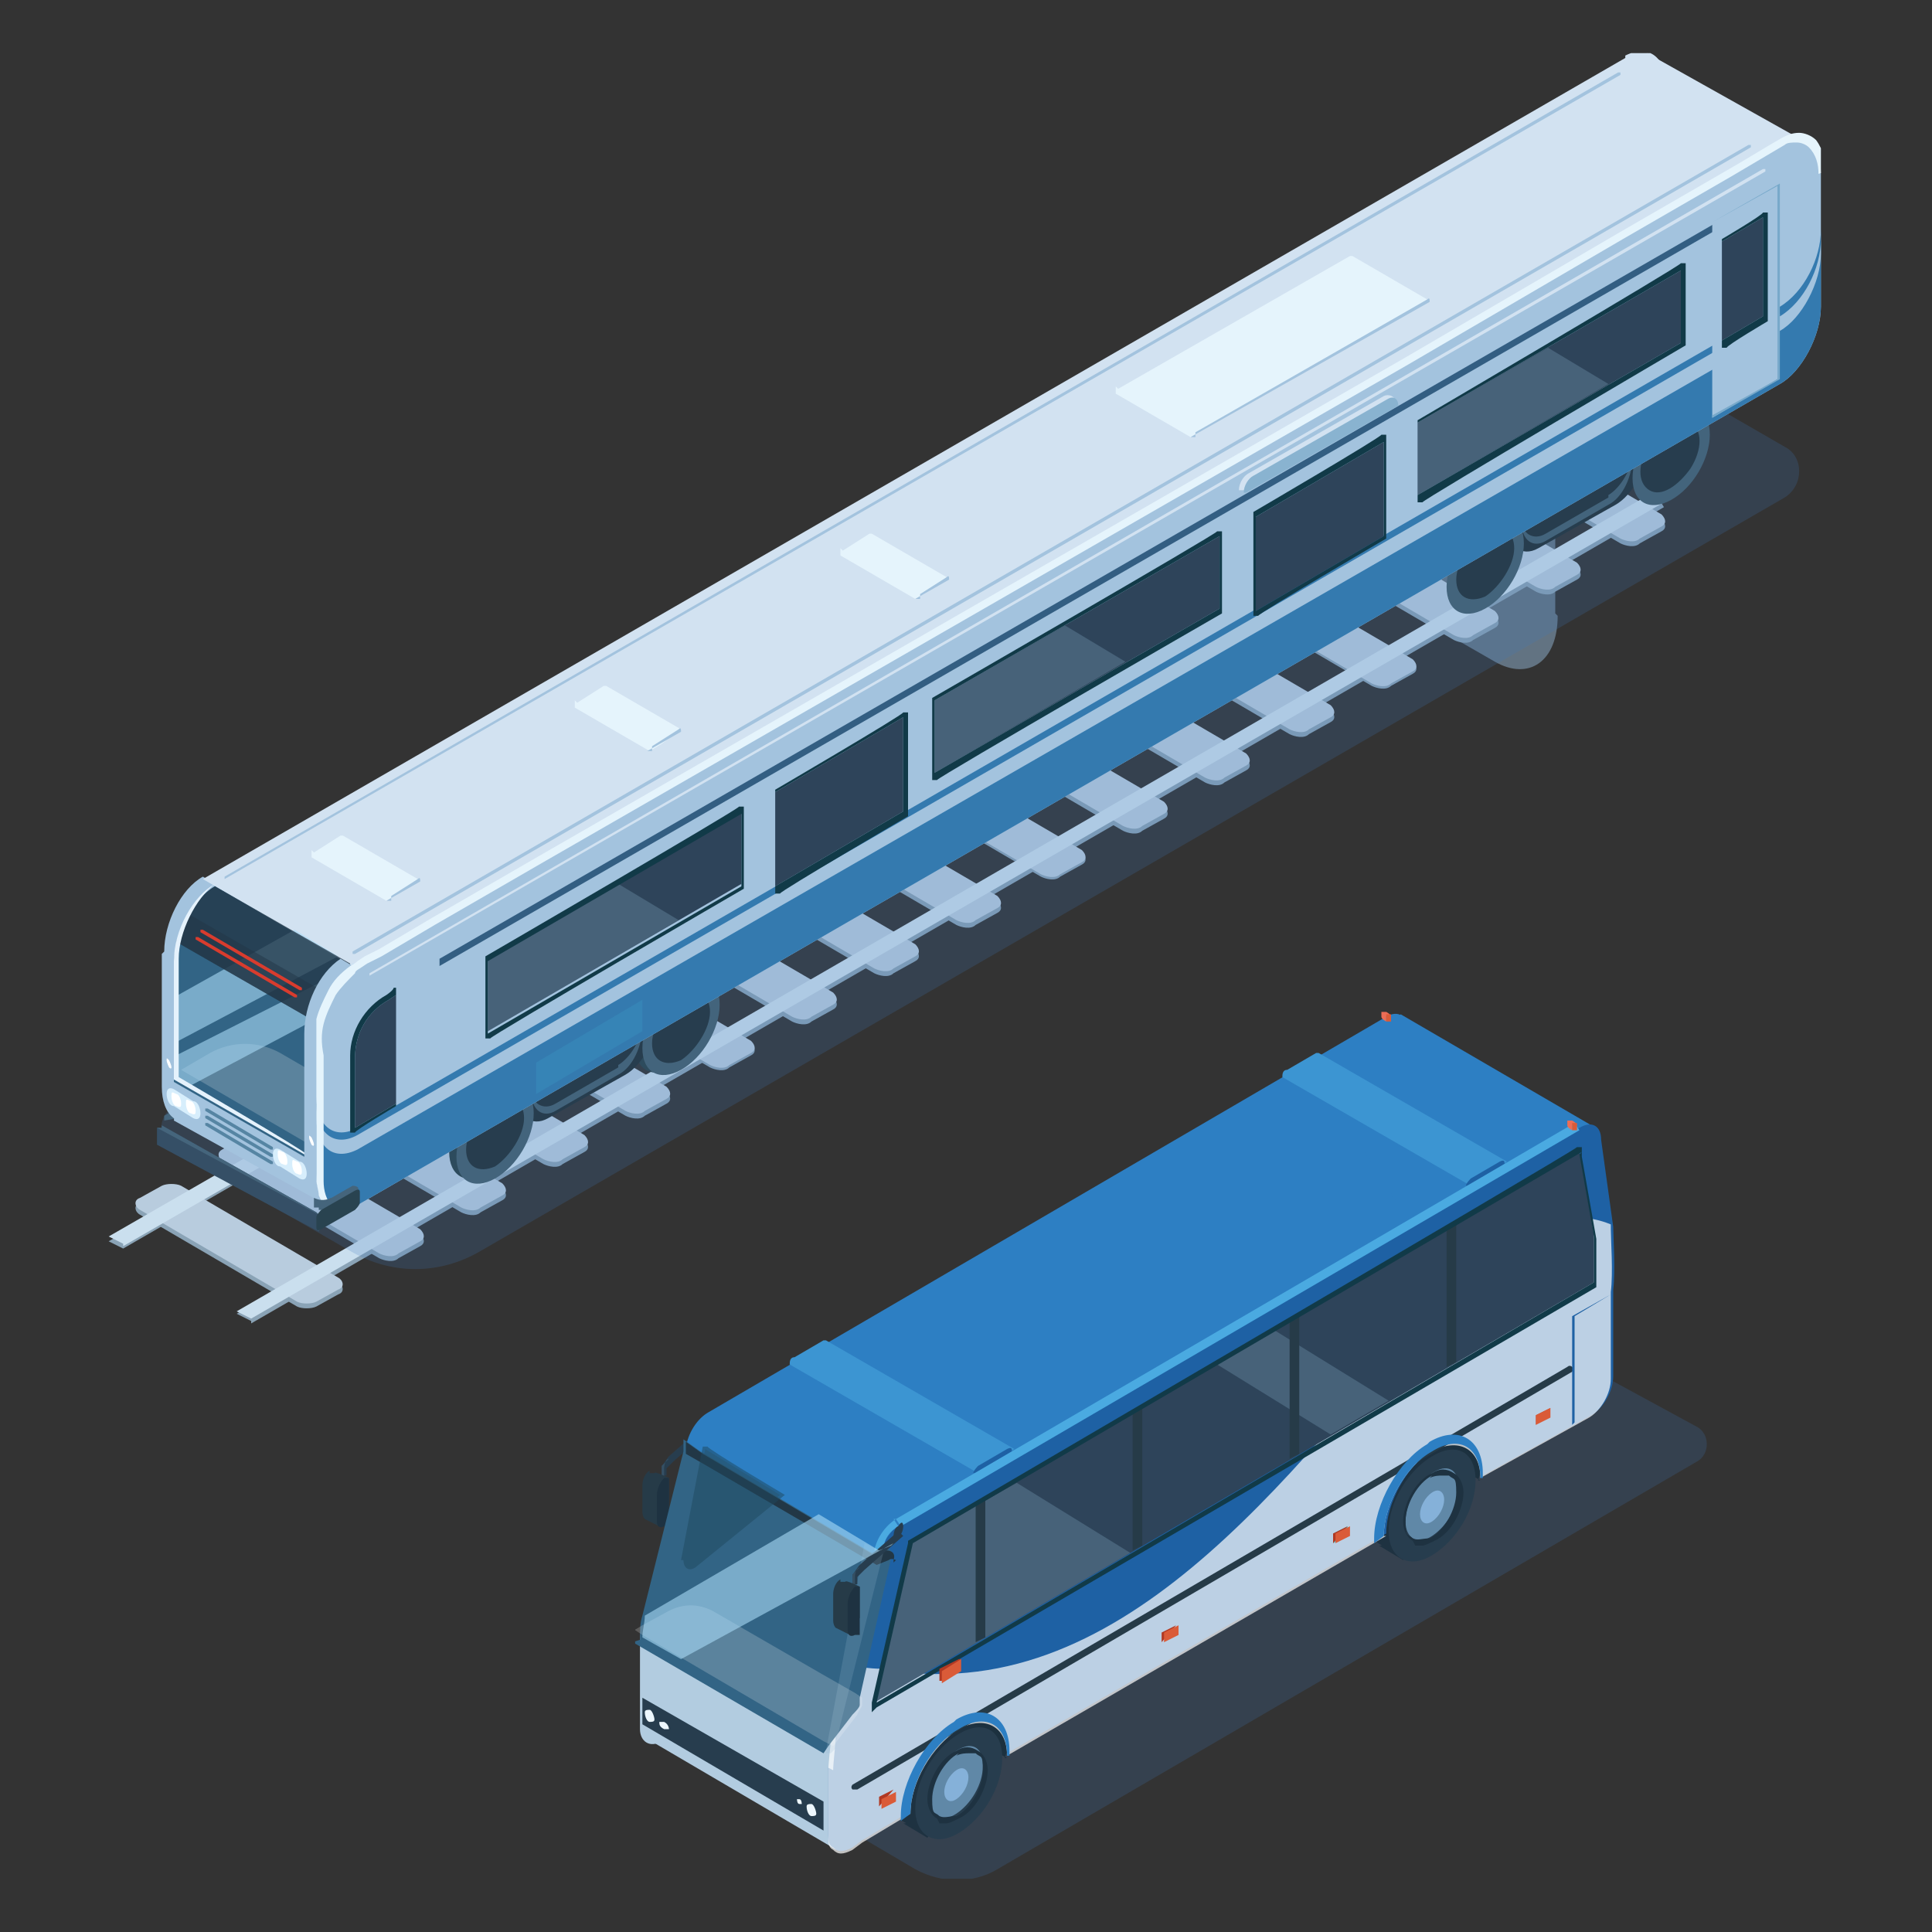 <?xml version="1.0" encoding="UTF-8"?>
<svg xmlns="http://www.w3.org/2000/svg" xmlns:xlink="http://www.w3.org/1999/xlink" version="1.1" viewBox="0 0 80 80">
  <rect x="0" y="0" width="80" height="80" fill="#333333" stroke="none"/>
  <defs>
    <style>
      .cls-1 {
        fill: #d7eefc;
      }

      .cls-1, .cls-2, .cls-3, .cls-4, .cls-5, .cls-6, .cls-7, .cls-8, .cls-9, .cls-10, .cls-11, .cls-12, .cls-13, .cls-14, .cls-15, .cls-16, .cls-17, .cls-18, .cls-19, .cls-20, .cls-21, .cls-22, .cls-23, .cls-24, .cls-25, .cls-26, .cls-27, .cls-28, .cls-29, .cls-30, .cls-31, .cls-32, .cls-33, .cls-34, .cls-35, .cls-36, .cls-37, .cls-38, .cls-39, .cls-40, .cls-41, .cls-42, .cls-43, .cls-44, .cls-45, .cls-46, .cls-47, .cls-48, .cls-49, .cls-50, .cls-51, .cls-52, .cls-53 {
        stroke-width: 0px;
      }

      .cls-2 {
        fill: #8aa3b6;
      }

      .cls-3 {
        fill: #245d96;
      }

      .cls-4 {
        fill: #3c95d2;
      }

      .cls-5 {
        fill: #3684b6;
      }

      .cls-6, .cls-12 {
        opacity: .5;
      }

      .cls-6, .cls-12, .cls-28, .cls-36, .cls-54 {
        isolation: isolate;
      }

      .cls-6, .cls-42 {
        fill: #326485;
      }

      .cls-55 {
        clip-path: url(#clippath);
      }

      .cls-56 {
        opacity: .6;
      }

      .cls-56, .cls-57, .cls-58, .cls-59 {
        mix-blend-mode: overlay;
      }

      .cls-7 {
        fill: none;
      }

      .cls-57 {
        opacity: .2;
      }

      .cls-8 {
        fill: #89b3d0;
      }

      .cls-58 {
        opacity: .2;
      }

      .cls-59 {
        opacity: .2;
      }

      .cls-9 {
        fill: #a3c3de;
      }

      .cls-10 {
        fill: #45657c;
      }

      .cls-11 {
        fill: #2d4b5d;
      }

      .cls-12 {
        fill: #1f485e;
      }

      .cls-13 {
        fill: #1e61a4;
      }

      .cls-14 {
        fill: #b13923;
      }

      .cls-15 {
        fill: #627382;
      }

      .cls-16 {
        fill: #1c313f;
      }

      .cls-17 {
        fill: #ec6d56;
      }

      .cls-18, .cls-36 {
        fill: #223746;
      }

      .cls-19 {
        fill: #78a9ca;
      }

      .cls-20 {
        fill: #d2e2f1;
      }

      .cls-21 {
        fill: #354f66;
      }

      .cls-22 {
        fill: #4aaae1;
      }

      .cls-23 {
        fill: #2d7fc3;
      }

      .cls-24 {
        fill: #85b1d9;
      }

      .cls-25 {
        fill: #e5f2fc;
      }

      .cls-26 {
        fill: #273d4e;
      }

      .cls-60 {
        clip-path: url(#clippath-1);
      }

      .cls-27 {
        fill: #263b48;
      }

      .cls-28 {
        opacity: .7;
      }

      .cls-28, .cls-47 {
        fill: #fff;
      }

      .cls-29 {
        fill: #2e445a;
      }

      .cls-30 {
        fill: #e5f4fc;
      }

      .cls-31 {
        fill: #5685a3;
      }

      .cls-32 {
        fill: #b8ccde;
      }

      .cls-33 {
        fill: #5eb2b2;
      }

      .cls-34 {
        fill: #94b9d4;
      }

      .cls-35 {
        fill: #43647c;
      }

      .cls-36 {
        opacity: .5;
      }

      .cls-37 {
        fill: #347aaf;
      }

      .cls-38 {
        fill: #edf7fd;
      }

      .cls-39 {
        fill: #1e3241;
      }

      .cls-40 {
        fill: #d83c2e;
      }

      .cls-41 {
        fill: #3d79be;
      }

      .cls-43 {
        fill: #294350;
      }

      .cls-44 {
        fill: #335e82;
      }

      .cls-61 {
        mix-blend-mode: multiply;
        opacity: .2;
      }

      .cls-45 {
        fill: #355064;
      }

      .cls-46 {
        fill: #cadfee;
      }

      .cls-48 {
        fill: #496e8c;
      }

      .cls-49 {
        fill: #113a48;
      }

      .cls-50 {
        fill: #b2cce0;
      }

      .cls-51 {
        fill: #a9dbf6;
      }

      .cls-52 {
        fill: #6088a7;
      }

      .cls-53 {
        fill: #da5b38;
      }
    </style>
    <clipPath id="clippath">
      <rect class="cls-7" x="4.5" y="2.2" width="70.9" height="52.6"/>
    </clipPath>
    <clipPath id="clippath-1">
      <rect class="cls-7" x="26.3" y="41.9" width="44.4" height="35.9"/>
    </clipPath>
  </defs>
  <g class="cls-54">
    <g id="_レイヤー_1" data-name="レイヤー 1">
      <g>
        <g class="cls-55">
          <g>
            <path class="cls-15" d="M64.4,25.4v-6.2c0-1.2-.4-2.4-.6-3.6l-5.5-3.3-11,6.3c.4.4.8.8,1.2,1.1l13.4,7.7c1.4.8,2.6,0,2.6-1.9h0Z"/>
            <path class="cls-2" d="M10.4,54.8l58.5-33.8-.3-.5L9.8,54.4l.6.3Z"/>
            <path class="cls-2" d="M5.1,51.7l59.1-34.1-.3-.5L4.5,51.4l.6.3Z"/>
            <path class="cls-2" d="M14,53.6l-.9.5c-.2.1-.6.1-.8,0l-6.5-3.8c-.2-.1-.3-.4,0-.5l.9-.5c.2-.1.6-.1.8,0l6.5,3.8c.2.1.3.4,0,.5ZM17.4,51.1l-6.5-3.8c-.2-.1-.6-.2-.8,0l-.9.5c-.2.1-.2.3,0,.5l6.5,3.8c.2.1.6.2.8,0l.9-.5c.2-.1.2-.3,0-.5ZM20.8,49.2l-6.5-3.8c-.2-.1-.6-.2-.8,0l-.9.5c-.2.1-.2.3,0,.5l6.5,3.8c.2.1.6.2.8,0l.9-.5c.2-.1.2-.3,0-.5ZM24.2,47.2l-6.5-3.8c-.2-.1-.6-.2-.8,0l-.9.5c-.2.1-.2.3,0,.5l6.5,3.8c.2.1.6.2.8,0l.9-.5c.2-.1.2-.3,0-.5ZM27.6,45.2l-6.5-3.8c-.2-.1-.6-.2-.8,0l-.9.5c-.2.1-.2.3,0,.5l6.5,3.8c.2.1.6.2.8,0l.9-.5c.2-.1.2-.3,0-.5ZM31.1,43.2l-6.5-3.8c-.2-.1-.6-.2-.8,0l-.9.5c-.2.1-.2.3,0,.5l6.5,3.8c.2.1.6.2.8,0l.9-.5c.2-.1.2-.3,0-.5ZM34.5,41.3l-6.5-3.8c-.2-.1-.6-.2-.8,0l-.9.5c-.2.1-.2.3,0,.5l6.5,3.8c.2.1.6.2.8,0l.9-.5c.2-.1.2-.3,0-.5ZM37.9,39.3l-6.5-3.8c-.2-.1-.6-.2-.8,0l-.9.5c-.2.1-.2.3,0,.5l6.5,3.8c.2.1.6.2.8,0l.9-.5c.2-.1.2-.3,0-.5ZM41.3,37.3l-6.5-3.8c-.2-.1-.6-.2-.8,0l-.9.5c-.2.1-.2.3,0,.5l6.5,3.8c.2.1.6.2.8,0l.9-.5c.2-.1.2-.3,0-.5ZM44.8,35.3l-6.5-3.8c-.2-.1-.6-.2-.8,0l-.9.5c-.2.1-.2.3,0,.5l6.5,3.8c.2.1.6.2.8,0l.9-.5c.2-.1.2-.3,0-.5ZM48.2,33.4l-6.5-3.8c-.2-.1-.6-.2-.8,0l-.9.5c-.2.1-.2.3,0,.5l6.5,3.8c.2.1.6.2.8,0l.9-.5c.2-.1.2-.3,0-.5ZM51.6,31.4l-6.5-3.8c-.2-.1-.6-.2-.8,0l-.9.5c-.2.1-.2.3,0,.5l6.5,3.8c.2.1.6.2.8,0l.9-.5c.2-.1.2-.3,0-.5ZM55.1,29.4l-6.5-3.8c-.2-.1-.6-.2-.8,0l-.9.5c-.2.1-.2.3,0,.5l6.5,3.8c.2.1.6.2.8,0l.9-.5c.2-.1.2-.3,0-.5ZM58.5,27.4l-6.5-3.8c-.2-.1-.6-.2-.8,0l-.9.5c-.2.1-.2.3,0,.5l6.5,3.8c.2.1.6.2.8,0l.9-.5c.2-.1.2-.3,0-.5ZM61.9,25.5l-6.5-3.8c-.2-.1-.6-.2-.8,0l-.9.5c-.2.1-.2.3,0,.5l6.5,3.8c.2.1.6.2.8,0l.9-.5c.2-.1.2-.3,0-.5ZM65.3,23.5l-6.5-3.8c-.2-.1-.6-.2-.8,0l-.9.5c-.2.1-.2.3,0,.5l6.5,3.8c.2.1.6.2.8,0l.9-.5c.2-.1.2-.3,0-.5ZM68.8,21.5l-6.5-3.8c-.2-.1-.6-.2-.8,0l-.9.5c-.2.1-.2.3,0,.5l6.5,3.8c.2.1.6.2.8,0l.9-.5c.2-.1.2-.3,0-.5Z"/>
            <path class="cls-32" d="M14,53.4l-.9.5c-.2.1-.6.1-.8,0l-6.5-3.8c-.2-.1-.3-.4,0-.5l.9-.5c.2-.1.6-.1.8,0l6.5,3.8c.2.1.3.4,0,.5ZM17.4,50.9l-6.5-3.8c-.2-.1-.6-.2-.8,0l-.9.5c-.2.1-.2.3,0,.5l6.5,3.8c.2.1.6.2.8,0l.9-.5c.2-.1.2-.3,0-.5ZM20.8,49l-6.5-3.8c-.2-.1-.6-.2-.8,0l-.9.5c-.2.1-.2.3,0,.5l6.5,3.8c.2.1.6.2.8,0l.9-.5c.2-.1.2-.3,0-.5ZM24.2,47l-6.5-3.8c-.2-.1-.6-.2-.8,0l-.9.5c-.2.1-.2.3,0,.5l6.5,3.8c.2.1.6.2.8,0l.9-.5c.2-.1.2-.3,0-.5ZM27.6,45l-6.5-3.8c-.2-.1-.6-.2-.8,0l-.9.5c-.2.1-.2.3,0,.5l6.5,3.8c.2.1.6.2.8,0l.9-.5c.2-.1.2-.3,0-.5ZM31.1,43.1l-6.5-3.8c-.2-.1-.6-.2-.8,0l-.9.5c-.2.1-.2.3,0,.5l6.5,3.8c.2.1.6.2.8,0l.9-.5c.2-.1.2-.3,0-.5ZM34.5,41.1l-6.5-3.8c-.2-.1-.6-.2-.8,0l-.9.5c-.2.1-.2.3,0,.5l6.5,3.8c.2.1.6.2.8,0l.9-.5c.2-.1.2-.3,0-.5ZM37.9,39.1l-6.5-3.8c-.2-.1-.6-.2-.8,0l-.9.5c-.2.1-.2.3,0,.5l6.5,3.8c.2.1.6.2.8,0l.9-.5c.2-.1.2-.3,0-.5ZM41.3,37.1l-6.5-3.8c-.2-.1-.6-.2-.8,0l-.9.5c-.2.1-.2.3,0,.5l6.5,3.8c.2.1.6.2.8,0l.9-.5c.2-.1.2-.3,0-.5ZM44.8,35.2l-6.5-3.8c-.2-.1-.6-.2-.8,0l-.9.5c-.2.1-.2.3,0,.5l6.5,3.8c.2.1.6.2.8,0l.9-.5c.2-.1.2-.3,0-.5ZM48.2,33.2l-6.5-3.8c-.2-.1-.6-.2-.8,0l-.9.5c-.2.1-.2.3,0,.5l6.5,3.8c.2.1.6.2.8,0l.9-.5c.2-.1.2-.3,0-.5ZM51.6,31.2l-6.5-3.8c-.2-.1-.6-.2-.8,0l-.9.5c-.2.1-.2.3,0,.5l6.5,3.8c.2.1.6.2.8,0l.9-.5c.2-.1.2-.3,0-.5ZM55.1,29.2l-6.5-3.8c-.2-.1-.6-.2-.8,0l-.9.5c-.2.1-.2.3,0,.5l6.5,3.8c.2.1.6.2.8,0l.9-.5c.2-.1.2-.3,0-.5ZM58.5,27.3l-6.5-3.8c-.2-.1-.6-.2-.8,0l-.9.5c-.2.1-.2.3,0,.5l6.5,3.8c.2.1.6.2.8,0l.9-.5c.2-.1.2-.3,0-.5ZM61.9,25.3l-6.5-3.8c-.2-.1-.6-.2-.8,0l-.9.5c-.2.1-.2.3,0,.5l6.5,3.8c.2.1.6.2.8,0l.9-.5c.2-.1.2-.3,0-.5ZM65.3,23.3l-6.5-3.8c-.2-.1-.6-.2-.8,0l-.9.5c-.2.1-.2.3,0,.5l6.5,3.8c.2.1.6.2.8,0l.9-.5c.2-.1.2-.3,0-.5ZM68.8,21.3l-6.5-3.8c-.2-.1-.6-.2-.8,0l-.9.5c-.2.1-.2.3,0,.5l6.5,3.8c.2.1.6.2.8,0l.9-.5c.2-.1.2-.3,0-.5Z"/>
            <path class="cls-46" d="M10.4,54.6l58.5-33.8-.3-.5L9.8,54.3l.6.3Z"/>
            <path class="cls-46" d="M5.1,51.6l59.1-34.1-.3-.5L4.5,51.2l.6.3Z"/>
            <g class="cls-61">
              <path class="cls-41" d="M7.2,47.6l7.3,4.2c1.7,1,3.7,1,5.4,0l54-31.2c.8-.5.8-1.7,0-2.1l-9.7-5.6L7.2,45.8c-.7.4-.7,1.5,0,1.9Z"/>
            </g>
            <path class="cls-10" d="M6.8,46.4l1.7-.3c0,0,.2-.2.2-.3v-.4c.1-.1,0-.2-.2-.2l-1.7,1c0,0,0,.2,0,.1h0Z"/>
            <path class="cls-9" d="M6.7,39.5v5.5c0,1.2.7,1.8,1.7,1.3l8.6-5-8.6-5c-.9.5-1.6,1.9-1.6,3.1Z"/>
            <path class="cls-20" d="M67.3,2.4L8.4,36.4s0,0,0,0l8.6,5,50.3-29c.9-.5,1.7-2,1.7-3.2V3.6c0-1.2-.7-1.8-1.7-1.3Z"/>
            <path class="cls-20" d="M68.2,2.2l6.6,3.7-8,4.6-.9-3.7,2.3-4.6Z"/>
            <path class="cls-9" d="M7.2,46.4l6.5,3.6.5-1.4-1-3.7-5.6-1.9-.4,3.4Z"/>
            <path class="cls-21" d="M13.6,50v.3c-.1,0-.4.7-.4.7l-6.7-3.6h0s0,0,0-.1v-.5s0,0,0-.1c0,0,0,0,0,0,0,0,0,0,0,0,0,0,0,0,0,0,0,0,0,0,0,0,0,0,0,0,0,0h.2c0-.1,0-.1,0-.1,0,0,0,0,0,0h0s0,0,0,0l6.4,3.6.2.2Z"/>
            <path class="cls-10" d="M13.9,50.3h-.4s-.3,0-.3,0l-6.7-3.6h0s0,0,0,0c0,0,0,0,0,0,0,0,0,0,0,0,0,0,0,0,0,0,0,0,0,0,0,0,0,0,0,0,0,0h.2c0-.1,0-.1,0-.1,0,0,0,0,0,0h0s0,0,0,0l6.4,3.6.2.2.3.3Z"/>
            <path class="cls-42" d="M12.6,47.9l4.9-6.2-8.6-5c-.9.5-1.7,2-1.7,3.2v4.9l5.4,3.1Z"/>
            <g class="cls-57">
              <path class="cls-47" d="M7.5,44.3l5.5,3.2,1.7-2.1-3.1-1.8c-.9-.5-2-.5-2.9,0l-1.2.7h0Z"/>
            </g>
            <g class="cls-56">
              <path class="cls-51" d="M7.2,41.4v1.8l6.8-3.6-1.8-1.1-5,2.8Z"/>
            </g>
            <g class="cls-56">
              <path class="cls-51" d="M14.6,40l-7.3,3.7v1l.5.3,8.1-4.3-1.3-.8Z"/>
            </g>
            <path class="cls-36" d="M7.3,39l5.4,3.1,1.8-2.2-5.6-3.2c-.7.4-1.3,1.4-1.5,2.3Z"/>
            <path class="cls-36" d="M7.3,39l5.4,3.1,1.8-2.2-5.6-3.2c-.7.4-1.3,1.4-1.5,2.3Z"/>
            <path class="cls-36" d="M13.3,41l-5.4-3.1c0-.1,0-.2.1-.4-.3.4-.5,1-.7,1.5l5.4,3.1,1.8-2.2h-.2c0-.1-1,1.1-1,1.1Z"/>
            <path class="cls-25" d="M7.4,44.6v-4.9c0-1.1.7-2.5,1.5-3.1h0c-.9.5-1.7,1.9-1.7,3.2v4.9l5.4,3.1h.1c0-.1-5.3-3.2-5.3-3.2h0Z"/>
            <path class="cls-11" d="M26.3,43.3c0,1,.7,1.4,1.6.9.9-.5,1.6-1.7,1.6-2.7s-.7-1.4-1.6-.9c-.9.5-1.6,1.7-1.6,2.7Z"/>
            <path class="cls-11" d="M18.6,47.7c0,1,.7,1.4,1.6.9.9-.5,1.6-1.7,1.6-2.7s-.7-1.4-1.6-.9c-.9.5-1.6,1.7-1.6,2.7Z"/>
            <path class="cls-26" d="M22.7,46.3l3.2-1.8c.7-.4,1.3-1.5,1.3-2.4s-.6-1.4-1.3-1l-3.2,1.8c-.7.4-1.3,1.5-1.3,2.4s.6,1.4,1.3,1Z"/>
            <path class="cls-35" d="M25.6,44.2l-2.6,1.5c-.5.3-1,0-1-.6,0,0,0,0,0,.1,0,.8.5,1.1,1,.8l2.6-1.5c.6-.3,1-1.2,1-2s0-.1,0-.2c0,.7-.5,1.5-1,1.8Z"/>
            <path class="cls-35" d="M26.6,43.4c0,1,.7,1.4,1.6.9.9-.5,1.6-1.7,1.6-2.7s-.7-1.4-1.6-.9c-.9.5-1.6,1.7-1.6,2.7Z"/>
            <path class="cls-26" d="M27,43.2c0,.7.5,1,1.2.7.6-.4,1.2-1.3,1.2-2s-.5-1-1.2-.7c-.6.4-1.2,1.3-1.2,2Z"/>
            <path class="cls-35" d="M18.9,47.9c0,1,.7,1.4,1.6.9.9-.5,1.6-1.7,1.6-2.7s-.7-1.4-1.6-.9c-.9.5-1.6,1.7-1.6,2.7Z"/>
            <path class="cls-26" d="M19.3,47.6c0,.7.5,1,1.2.7.6-.4,1.2-1.3,1.2-2s-.5-1-1.2-.7c-.6.4-1.2,1.3-1.2,2Z"/>
            <path class="cls-26" d="M63.7,22.7l3.2-1.8c.7-.4,1.3-1.5,1.3-2.4s-.6-1.4-1.3-1l-3.2,1.8c-.7.4-1.3,1.5-1.3,2.4s.6,1.4,1.3,1Z"/>
            <path class="cls-35" d="M66.6,20.6l-2.6,1.5c-.5.3-1,0-1-.6,0,0,0,0,0,.1,0,.8.5,1.1,1,.8l2.6-1.5c.6-.3,1-1.2,1-2s0-.1,0-.2c0,.7-.5,1.5-1,1.8Z"/>
            <path class="cls-35" d="M67.6,19.8c0,1,.7,1.4,1.6.9.9-.5,1.6-1.7,1.6-2.7s-.7-1.4-1.6-.9c-.9.5-1.6,1.7-1.6,2.7Z"/>
            <path class="cls-26" d="M70,19.4c.5-.8.5-1.6,0-1.9-.5-.3-1.2.2-1.7.9-.5.8-.5,1.6,0,1.9.5.3,1.2-.2,1.7-.9Z"/>
            <path class="cls-35" d="M59.9,24.3c0,1,.7,1.4,1.6.9.9-.5,1.6-1.7,1.6-2.7s-.7-1.4-1.6-.9c-.9.5-1.6,1.7-1.6,2.7Z"/>
            <path class="cls-26" d="M60.3,24c0,.7.5,1,1.2.7.6-.4,1.2-1.3,1.2-2s-.5-1-1.2-.7c-.6.4-1.2,1.3-1.2,2Z"/>
            <path class="cls-9" d="M15.4,47.7c0-1.4-.1-2.8-.2-4.1,0-.7,0-1.3,0-2,0-.4,0-.9-.1-1.3l-1-.6c-.9.6-1.5,1.9-1.5,3.1v5.5c0,1.1.7,1.8,1.7,1.3l1.3-.7c0-.4,0-.7,0-1.1h0Z"/>
            <path class="cls-9" d="M14.8,49.9L73.7,15.9c.9-.5,1.7-2,1.7-3.2v-5.5c0-1.2-.7-1.8-1.7-1.3L14.8,39.9c-.9.5-1.7,2-1.7,3.2v5.5c0,1.2.7,1.8,1.7,1.3h0Z"/>
            <path class="cls-20" d="M15.3,40.4s0,0,0,0c0,0,0,0,0-.1L73,7s0,0,.1,0c0,0,0,0,0,.1L15.3,40.4s0,0,0,0Z"/>
            <path class="cls-37" d="M73.7,12.7L14.8,46.7c-.9.5-1.7,0-1.7-1.3v3.2c0,1.2.7,1.8,1.7,1.3L73.7,15.9c.9-.5,1.7-2,1.7-3.2v-3.2c0,1.2-.7,2.6-1.7,3.2Z"/>
            <path class="cls-5" d="M26.6,42.7l-4.4,2.6v-1.3l4.4-2.6v1.3Z"/>
            <path class="cls-3" d="M22.3,44.8s0,0,0,0c0,0,0,0,0,0l4.1-2.4s0,0,0,0c0,0,0,0,0,0l-4.1,2.4s0,0,0,0h0Z"/>
            <path class="cls-3" d="M22.3,44.6s0,0,0,0c0,0,0,0,0,0l4.1-2.4s0,0,0,0c0,0,0,0,0,0l-4.1,2.4s0,0,0,0h0Z"/>
            <path class="cls-3" d="M22.3,44.3s0,0,0,0c0,0,0,0,0,0l4.1-2.4s0,0,0,0c0,0,0,0,0,0l-4.1,2.4s0,0,0,0h0Z"/>
            <path class="cls-9" d="M22.2,45.3h0v-1.4h0s4.4-2.6,4.4-2.6h0c0,0-4.4,2.6-4.4,2.6v1.3Z"/>
            <path class="cls-9" d="M73.7,13L14.8,47c-.9.5-1.7,0-1.7-1.3v.6c0,1.2.7,1.8,1.7,1.3L73.7,13.7c.9-.5,1.7-2,1.7-3.2v-.6c0,1.2-.7,2.6-1.7,3.2Z"/>
            <path class="cls-44" d="M18.2,40l52.9-30.5v-.3l-52.9,30.5v.3Z"/>
            <path class="cls-30" d="M75.3,7.2c0-.4-.1-.8-.4-1.1-.1-.1-.3-.2-.5-.2-.2,0-.4,0-.5.1l-2.2,1.3-4.5,2.6-8.9,5.2-17.9,10.3-17.9,10.3-4.5,2.6-2.2,1.3-.6.3-.3.2c0,0-.2.1-.2.2-.3.3-.6.6-.8.9-.2.4-.4.8-.5,1.2-.1.4-.1.8,0,1.3v5.2c0,.4.1.8.4,1.1.3.3.8.2,1.1,0,0,0,0,0,0,0,0,0,0,0,0,0-.2.1-.4.2-.6.3-.2,0-.5,0-.7-.2-.2-.1-.3-.4-.4-.6,0-.2-.1-.4-.1-.7v-2.6s0-2.6,0-2.6c0-.2,0-.4,0-.7,0-.2,0-.4,0-.7.1-.4.3-.8.5-1.2.2-.4.5-.7.9-1,0,0,.2-.1.3-.2l.3-.2.6-.3,2.2-1.3,4.5-2.6,17.9-10.3,17.9-10.3,8.9-5.2,4.5-2.6c.7-.4,1.5-.9,2.2-1.3.2-.1.4-.2.7-.2.2,0,.5.1.7.3.3.4.4.9.4,1.3,0,0,0,0,0,0,0,0,0,0,0,0h0s0,0,0,0Z"/>
            <path class="cls-29" d="M58.7,20.5l10.9-6.3v-3l-10.9,6.3v3Z"/>
            <path class="cls-10" d="M13.2,50.1h1.4c0-.2.2-.3.2-.4v-.4c.1-.1,0-.2-.2-.2l-1.4.8c0,0,0,.2,0,.1h0Z"/>
            <path class="cls-43" d="M13.3,50.9l1.4-.8c0,0,.2-.2.2-.3v-.4c0-.1,0-.2-.2-.1l-1.4.8c0,0-.2.2-.2.3v.4c0,.1,0,.2.2.1h0Z"/>
            <g class="cls-58">
              <path class="cls-51" d="M64.1,14.4l-5.4,3.1v3l7.9-4.6-2.5-1.5Z"/>
            </g>
            <path class="cls-49" d="M69.6,11.2v3l-10.9,6.3v-3l10.9-6.3ZM69.8,10.9h-.2c0,.1-10.9,6.5-10.9,6.5h0v3.4h.2c0-.1,10.9-6.5,10.9-6.5h0v-3.4Z"/>
            <path class="cls-29" d="M20.2,42.7l10.5-6.1v-3l-10.5,6.1v3Z"/>
            <g class="cls-58">
              <path class="cls-51" d="M25.6,36.6l-5.4,3.1v3l7.9-4.6-2.5-1.5Z"/>
            </g>
            <path class="cls-49" d="M30.7,33.7v3l-10.5,6.1v-3l10.5-6.1ZM30.8,33.4h-.2c0,.1-10.5,6.2-10.5,6.2h0v3.4h.2c0-.1,10.5-6.2,10.5-6.2h0v-3.4Z"/>
            <path class="cls-29" d="M38.7,32l11.8-6.8v-3l-11.8,6.8v3Z"/>
            <g class="cls-58">
              <path class="cls-51" d="M44.1,25.9l-5.4,3.1v3l7.9-4.6-2.5-1.5Z"/>
            </g>
            <path class="cls-49" d="M50.5,22.2v3l-11.8,6.8v-3l11.8-6.8ZM50.6,22h-.2c0,.1-11.8,6.9-11.8,6.9h0v3.4h.2c0-.1,11.8-6.9,11.8-6.9h0v-3.4Z"/>
            <path class="cls-9" d="M70.9,17.3l2.7-1.6V7.6l-2.7,1.6v8.1Z"/>
            <path class="cls-19" d="M70.9,17.3v-8.1l2.8-1.6v8.1l-2.8,1.6ZM70.9,9.2v8l2.7-1.5v-8l-2.7,1.5h0Z"/>
            <path class="cls-29" d="M71.3,14.1l1.7-1v-4.1l-1.7,1v4.1Z"/>
            <path class="cls-49" d="M73,9v4.1l-1.7,1v-4.1l1.7-1ZM73.2,8.8h-.2c0,.1-1.7,1.1-1.7,1.1h0v4.5h.2c0-.1,1.7-1.1,1.7-1.1h0v-4.5Z"/>
            <path class="cls-29" d="M14.7,46.7l1.7-1v-4.5l-.3.2c-.9.5-1.4,1.4-1.4,2.4v2.9h0Z"/>
            <path class="cls-49" d="M16.4,41.2v4.5l-1.7,1v-2.9c0-1,.5-1.9,1.4-2.4l.3-.2h0ZM16.5,40.9h-.2c0,.1-.3.3-.3.3-.9.5-1.5,1.5-1.5,2.5v3.2h.2c0-.1,1.7-1.1,1.7-1.1h0v-4.9Z"/>
            <path class="cls-29" d="M32.1,36.7l5.3-3.1v-3.9l-5.3,3.1v3.9Z"/>
            <path class="cls-49" d="M37.4,29.7v3.9l-5.3,3.1v-3.9l5.3-3.1ZM37.6,29.5h-.2c0,.1-5.3,3.2-5.3,3.2h0v4.3h.2c0-.1,5.3-3.2,5.3-3.2h0v-4.3Z"/>
            <path class="cls-29" d="M52,25.3l5.3-3.1v-3.9l-5.3,3.1v3.9Z"/>
            <path class="cls-49" d="M57.3,18.3v3.9l-5.3,3.1v-3.9l5.3-3.1ZM57.4,18h-.2c0,.1-5.3,3.2-5.3,3.2h0v4.3h.2c0-.1,5.3-3.2,5.3-3.2h0v-4.3Z"/>
            <path class="cls-20" d="M51.4,20.3h.1c0,0,6.2-3.6,6.2-3.6h.1c0-.3-.3-.4-.5-.3l-5.6,3.2c-.2.1-.4.4-.4.7h0Z"/>
            <path class="cls-8" d="M51.6,20.4l6.3-3.6c0-.3-.2-.4-.4-.3l-5.6,3.2c-.2.1-.4.4-.4.7h0Z"/>
            <path class="cls-9" d="M9.3,36.4s0,0,0,0c0,0,0,0,0-.1L67,3s0,0,.1,0c0,0,0,0,0,.1L9.3,36.4s0,0,0,0h0Z"/>
            <path class="cls-9" d="M14.6,39.5s0,0,0,0c0,0,0,0,0-.1L72.4,6s0,0,.1,0c0,0,0,0,0,.1L14.7,39.5s0,0,0,0Z"/>
            <path class="cls-30" d="M13,35.3l1.1-.7s0,0,.1,0l3.1,1.8-.8.6-.5.3-3.1-1.8h0c0-.1,0-.2,0-.3h0Z"/>
            <path class="cls-9" d="M16,37.3l1.4-.8h0c0-.1,0-.2-.1-.1l-1.1.7c0,0,0,.1,0,.2h0Z"/>
            <path class="cls-30" d="M23.9,29.1l1.1-.7s0,0,.1,0l3.1,1.8-.8.6-.5.3-3.1-1.8h0c0-.1,0-.2,0-.3h0Z"/>
            <path class="cls-9" d="M26.8,31.1l1.4-.8h0c0-.1,0-.2-.1-.1l-1.1.7c0,0,0,.1,0,.2h0Z"/>
            <path class="cls-30" d="M34.9,22.8l1.1-.7s0,0,.1,0l3.1,1.8-.8.6-.5.3-3.1-1.8h0c0-.1,0-.2,0-.3h0Z"/>
            <path class="cls-9" d="M37.9,24.8l1.4-.8h0c0-.1,0-.2-.1-.1l-1.1.7c0,0,0,.1,0,.2h0Z"/>
            <path class="cls-30" d="M46.3,16.1l9.6-5.5s0,0,.1,0l3.1,1.8-9.3,5.4-.5.3-3.1-1.8h0c0-.1,0-.2,0-.3h0Z"/>
            <path class="cls-9" d="M49.3,18.1l9.9-5.6h0c0-.1,0-.2-.1-.1l-9.6,5.5c0,0,0,.1,0,.2h0c0,0,0,0,0,0Z"/>
            <path class="cls-10" d="M13.7,49.6s-.3.2-.7,0v.4c0,0,.3,0,.3,0l.4-.3h0Z"/>
            <path class="cls-1" d="M8,46.3l-.8-.5c-.2,0-.3-.3-.3-.5s.1-.3.3-.2l.8.5c.2,0,.3.3.3.5s-.1.3-.3.2h0Z"/>
            <path class="cls-47" d="M8.1,46c0,.1,0,.2-.2.1-.1,0-.2-.2-.2-.4s0-.2.2-.1c.1,0,.2.2.2.4Z"/>
            <path class="cls-47" d="M7.5,45.7c0,.1,0,.2-.2.1-.1,0-.2-.2-.2-.4s0-.2.2-.1c.1,0,.2.2.2.4Z"/>
            <path class="cls-47" d="M7.1,44.2c0,0,0,.1-.1,0,0,0-.1-.2-.1-.3s0-.1.1,0c0,0,.1.2.1.3Z"/>
            <path class="cls-47" d="M13,47.4c0,0,0,.1-.1,0,0,0-.1-.2-.1-.3s0-.1.1,0c0,0,.1.2.1.3Z"/>
            <path class="cls-1" d="M12.4,48.8l-.8-.5c-.2,0-.3-.3-.3-.5s.1-.3.3-.2l.8.5c.2,0,.3.3.3.5s-.1.3-.3.2h0Z"/>
            <path class="cls-47" d="M12.5,48.5c0,.1,0,.2-.2.1-.1,0-.2-.2-.2-.4s0-.2.2-.1c.1,0,.2.2.2.4Z"/>
            <path class="cls-47" d="M11.9,48.1c0,.1,0,.2-.2.1-.1,0-.2-.2-.2-.4s0-.2.2-.1c.1,0,.2.2.2.4Z"/>
            <path class="cls-31" d="M11.2,47.6s0,0,0,0l-2.7-1.6s0,0,0-.1c0,0,0,0,.1,0l2.7,1.6s0,0,0,.1c0,0,0,0,0,0h0Z"/>
            <path class="cls-31" d="M11.2,47.9s0,0,0,0l-2.7-1.6s0,0,0-.1c0,0,0,0,.1,0l2.7,1.6s0,0,0,.1c0,0,0,0,0,0h0Z"/>
            <path class="cls-31" d="M11.2,48.2s0,0,0,0l-2.7-1.6s0,0,0-.1c0,0,0,0,.1,0l2.7,1.6s0,0,0,.1c0,0,0,0,0,0h0Z"/>
            <path class="cls-40" d="M12.4,41s0,0,0,0l-4.1-2.4s0,0,0-.1c0,0,0,0,.1,0l4.1,2.4s0,0,0,.1c0,0,0,0,0,0Z"/>
            <path class="cls-40" d="M12.2,41.3s0,0,0,0l-4.1-2.4s0,0,0-.1c0,0,0,0,.1,0l4.1,2.4s0,0,0,.1c0,0,0,0,0,0Z"/>
          </g>
        </g>
        <g class="cls-60">
          <g>
            <g class="cls-61">
              <path class="cls-41" d="M27.7,71.4l10.2,6c1.1.6,2.4.6,3.4,0l29-16.9c.5-.3.5-1.1,0-1.4l-10.3-5.6-32.4,16.7c-.5.3-.5.9,0,1.2Z"/>
            </g>
            <path class="cls-33" d="M29.1,59.1c0,.1.1.2.2,0,.1,0,.2-.2.2-.4s-.1-.2-.2,0c-.1,0-.2.2-.2.4Z"/>
            <path class="cls-26" d="M29.1,59.1c0,.1.1.2.2,0,.1,0,.2-.2.2-.4s-.1-.2-.2,0c-.1,0-.2.2-.2.4Z"/>
            <path class="cls-26" d="M27.6,61.2v-.4c.1-.1.2-.2.3-.3l1.6-1.4-.2-.2-1.6,1.4c-.1.1-.2.3-.3.4v.4c-.1,0,.2,0,.2,0h0Z"/>
            <path class="cls-45" d="M27.4,61.1s0,0,0,0v-.4c.1-.1.2-.2.3-.3l1.6-1.4s0,0,0,0c0,0,0,0,0,0l-1.6,1.4c-.1,0-.2.2-.2.4v.4c-.1,0-.1,0,0,0,0,0,0,0,0,0h0Z"/>
            <path class="cls-27" d="M26.9,61h.2c0-.1.6.2.6.2v1.3c-.1,0-.4.7-.4.7l-.6-.3h0c0,0-.1-.1-.1-.3v-1.1c0-.2.1-.5.3-.6h0Z"/>
            <path class="cls-39" d="M27.5,63.2h.2v-2h-.2c-.2.2-.3.5-.3.7v1.1c0,.2.1.3.3.2h0Z"/>
            <path class="cls-23" d="M37,66.3c-1.1-.6-2.3-1.1-3.5-1.6-1.5-.6-3-1.3-4.4-2-.4-.2-.8-.4-1.2-.6l.5-2c0-.6.4-1.3.9-1.6l28.1-16.4c.5-.3.9,0,.9.5l.5,3.6c0,.4.1,1.8,0,2.6l2.4,2.1c0,.6-.4,1.3-.9,1.6l-6.9,4.1s0,0,0,0c0-1.3-.9-1.8-2-1.1-1.1.6-2,2.2-2,3.5s0,0,0,0l-12.5,7.3h0Z"/>
            <path class="cls-4" d="M32.7,56.5c0-.1,0-.3.2-.3l1.2-.7s0,0,.1,0h0s7.8,4.5,7.8,4.5l-1.5,1-7.8-4.5h0s0,0,0,0Z"/>
            <path class="cls-13" d="M40.4,61l1.5-.9c0-.1,0-.2-.2-.1l-1.2.7c0,0-.2.2-.2.3Z"/>
            <path class="cls-50" d="M27.9,62.4c.4.2.6.4,1,.6,1.5.7,3,1.5,4.6,2.1,1.1.4,2.2.9,3.2,1.5l-2.9,1.7s0,0,0,0c0-1.3-.9-1.8-2-1.1-1.1.6-2,2.2-2,3.5s0,0,0,0l-2.4,1.4c-.5.3-.9,0-.9-.5v-2.8c0-.1,0-.3,0-.6,0-.4,0-.8.2-1.2l1.2-4.4h0Z"/>
            <path class="cls-50" d="M26.8,72l7.5,4.4.3.2h0s.8-4.5.8-4.5l-.9-.3h-.1s-.2-.1-.2-.1l-7.4-3.6v3.9Z"/>
            <path class="cls-26" d="M26.6,71.4l7.5,4.4v-1.2s-7.5-4.3-7.5-4.3v1.1Z"/>
            <path class="cls-48" d="M33,74.2s0,0,0,0c0,0,0,0,0,0l-5.4-3.2s0,0,0,0c0,0,0,0,0,0l5.4,3.2s0,0,0,0Z"/>
            <path class="cls-48" d="M33,74.4s0,0,0,0c0,0,0,0,0,0l-5.4-3.2s0,0,0,0c0,0,0,0,0,0l5.4,3.2s0,0,0,0Z"/>
            <path class="cls-48" d="M33,74.7s0,0,0,0c0,0,0,0,0,0l-5.4-3.2s0,0,0,0c0,0,0,0,0,0l5.4,3.2s0,0,0,0Z"/>
            <path class="cls-48" d="M33,74.9s0,0,0,0c0,0,0,0,0,0l-5.4-3.2s0,0,0,0c0,0,0,0,0,0l5.4,3.2s0,0,0,0Z"/>
            <path class="cls-23" d="M65.9,46.6l-7.9-4.6s-3.1,3.1-3.1,3.1,3.3,5.3,3.3,5.3l2.9,2.6,4.8-6.4h0Z"/>
            <path class="cls-4" d="M53.1,44.6c0-.1,0-.3.2-.3l1.2-.7s0,0,.1,0h0s7.8,4.5,7.8,4.5l-1.5,1-7.8-4.5h0s0,0,0,0Z"/>
            <path class="cls-13" d="M60.8,49.1l1.5-.9c0-.1,0-.2-.2-.1l-1.2.7c0,0-.2.2-.2.3Z"/>
            <path class="cls-16" d="M61.3,61.3l-3.3-1.9.9-2.3,3.3,1.4-1,2.8Z"/>
            <path class="cls-16" d="M41.7,72.8l-3.3-1.9.9-2.3,3.3,1.4-1,2.8Z"/>
            <path class="cls-39" d="M56.6,62.8c0,1.1.8,1.6,1.8,1,1-.6,1.8-1.9,1.8-3.1s-.8-1.6-1.8-1c-1,.6-1.8,1.9-1.8,3.1Z"/>
            <path class="cls-39" d="M60.5,60.2l-2-1.2-.4,1s2.2,1.1,2.2,1.1c0,0,.2-1,.2-1h0Z"/>
            <path class="cls-39" d="M57.1,64l1,.6,1.3-2-2-.8-.2,2.2Z"/>
            <path class="cls-26" d="M57.5,63.4c0,1.1.8,1.6,1.8,1,1-.6,1.8-1.9,1.8-3.1s-.8-1.6-1.8-1c-1,.6-1.8,1.9-1.8,3.1Z"/>
            <path class="cls-52" d="M58.2,63c0,.7.5,1,1.1.6.6-.4,1.1-1.2,1.1-2s-.5-1-1.1-.6c-.6.4-1.1,1.2-1.1,2Z"/>
            <path class="cls-48" d="M59.2,63.2c0,0,0,0,0,0s0,.1,0,.2c0,0,0,0,0,0s0-.1,0-.2h0ZM58.6,63.3c0,0,0,0,0,0,0,0,0-.1,0-.2s0,0,0,0c0,0,0,.1,0,.2ZM58.4,62.8c0,0,0,0,0,0,0,0,0-.1,0-.2s0,0,0,0c0,0,0,.1,0,.2ZM59.6,62.9c0,0,0,0,0,0,0,0,0-.1,0-.2s0,0,0,0c0,0,0,.1,0,.2ZM59.9,62.4c0,0,0,0,0,0,0,0,0-.1,0-.2s0,0,0,0c0,0,0,.1,0,.2ZM59.9,61.8c0,0,0,0,0,0,0,0,0-.1,0-.2s0,0,0,0c0,0,0,.1,0,.2ZM59.6,61.5c0,0,0,0,0,0,0,0,0-.1,0-.2s0,0,0,0c0,0,0,.1,0,.2ZM59.1,61.6c0,0,0,0,0,0,0,0,0-.1,0-.2s0,0,0,0c0,0,0,.1,0,.2ZM58.6,62.1c0,0,0,0,0,0,0,0,0-.1,0-.2s0,0,0,0c0,0,0,.1,0,.2h0Z"/>
            <path class="cls-24" d="M58.8,62.7c0,.3.2.5.5.3.3-.2.5-.6.5-.9s-.2-.5-.5-.3c-.3.2-.5.6-.5.9Z"/>
            <path class="cls-39" d="M58.5,63.8c-.2-.1-.4-.4-.4-.8,0-.7.5-1.7,1.2-2,.3-.2.6-.2.9,0,.2.1.4.4.4.8,0,.7-.5,1.7-1.2,2-.2.1-.4.2-.5.2s-.2,0-.3,0ZM59.3,61.1c-.6.3-1.1,1.2-1.1,1.9s.1.5.3.7c.2.1.4,0,.7,0,.6-.3,1.1-1.2,1.1-1.9s-.1-.5-.3-.7c0,0-.2,0-.3,0-.1,0-.3,0-.5.1h0Z"/>
            <path class="cls-39" d="M36.9,74.3c0,1.1.8,1.6,1.8,1,1-.6,1.8-1.9,1.8-3.1s-.8-1.6-1.8-1c-1,.6-1.8,1.9-1.8,3.1Z"/>
            <path class="cls-39" d="M40.9,71.7l-2-1.2-.4,1s2.2,1.1,2.2,1.1c0,0,.2-1,.2-1Z"/>
            <path class="cls-39" d="M37.4,75.5l1,.6,1.3-2-2-.8-.2,2.2Z"/>
            <path class="cls-26" d="M37.9,74.9c0,1.1.8,1.6,1.8,1,1-.6,1.8-1.9,1.8-3.1s-.8-1.6-1.8-1c-1,.6-1.8,1.9-1.8,3.1Z"/>
            <path class="cls-52" d="M38.5,74.5c0,.7.5,1,1.1.6.6-.4,1.1-1.2,1.1-2s-.5-1-1.1-.6c-.6.4-1.1,1.2-1.1,2Z"/>
            <path class="cls-48" d="M39.5,74.7c0,0,0,0,0,0s0,.1,0,.2c0,0,0,0,0,0s0-.1,0-.2h0ZM38.9,74.8c0,0,0,0,0,0,0,0,0-.1,0-.2s0,0,0,0c0,0,0,.1,0,.2ZM38.8,74.3c0,0,0,0,0,0,0,0,0-.1,0-.2s0,0,0,0c0,0,0,.1,0,.2ZM39.9,74.4c0,0,0,0,0,0,0,0,0-.1,0-.2s0,0,0,0c0,0,0,.1,0,.2ZM40.2,73.9c0,0,0,0,0,0,0,0,0-.1,0-.2s0,0,0,0c0,0,0,.1,0,.2ZM40.3,73.3c0,0,0,0,0,0,0,0,0-.1,0-.2s0,0,0,0c0,0,0,.1,0,.2ZM39.9,73c0,0,0,0,0,0,0,0,0-.1,0-.2s0,0,0,0c0,0,0,.1,0,.2ZM39.4,73.1c0,0,0,0,0,0,0,0,0-.1,0-.2s0,0,0,0c0,0,0,.1,0,.2ZM39,73.6c0,0,0,0,0,0,0,0,0-.1,0-.2s0,0,0,0c0,0,0,.1,0,.2h0Z"/>
            <path class="cls-24" d="M39.1,74.2c0,.3.2.5.5.3.3-.2.5-.6.5-.9s-.2-.5-.5-.3c-.3.2-.5.6-.5.9Z"/>
            <path class="cls-39" d="M38.8,75.3c-.2-.1-.4-.4-.4-.8,0-.7.5-1.7,1.2-2,.3-.2.6-.2.9,0,.2.1.4.4.4.8,0,.7-.5,1.7-1.2,2-.2.1-.4.2-.5.2s-.2,0-.3,0h0ZM39.7,72.6c-.6.3-1.1,1.2-1.1,1.9s.1.5.3.7c.2.1.4,0,.7,0,.6-.3,1.1-1.2,1.1-1.9s-.1-.5-.3-.7c0,0-.2,0-.3,0-.1,0-.3,0-.5.1h0Z"/>
            <path class="cls-13" d="M34.3,73.2v2.8c0,.2,0,.4.2.5.2.2.4.2.8,0l.4-.3,2-1.2s0,0,0,0c0-1.3.9-2.8,2-3.5,1.1-.6,2-.1,2,1.1h0c0,0,15.7-9.1,15.7-9.1h0c0-1.3.9-2.9,2-3.5,1.1-.6,2-.1,2,1.1h0c0,0,4.5-2.5,4.5-2.5.5-.3.9-1,.9-1.6v-3.6c.1-.8,0-2.2,0-2.6l-.5-3.6c0-.6-.4-.8-.9-.5l-28.1,16.4c-.5.3-.9,1-.9,1.6l-1.5,5.9-.3,1.2v.3c0,.1-.1.9-.1,1.2h0Z"/>
            <path class="cls-28" d="M57.3,63.6h0c0-1.3.9-2.9,2-3.5,1.1-.6,2-.1,2,1.1h0c0,0,4.5-2.5,4.5-2.5.5-.3.9-1,.9-1.6v-3.6c.1-.8,0-2.2,0-2.6v-.2c-1.7-.7-4.1-.3-7.1,3.1-6.3,7.4-13.3,17.1-23.1,15.3-.5,0-1-.1-1.4-.1l-.4,1.6-.3,1.2v.3c0,.1-.1.9-.1,1.2v2.8c0,.2,0,.4.2.5.2.2.4.2.8,0l.4-.3,2-1.2s0,0,0,0c0-1.3.9-2.8,2-3.5,1.1-.6,2-.1,2,1.1h0c0,0,15.7-9.1,15.7-9.1h0Z"/>
            <path class="cls-29" d="M66,53.1l-29.8,17.4,1.5-6.6,27.7-16.2.6,3.4v1.9Z"/>
            <g class="cls-58">
              <path class="cls-51" d="M55.1,59.4l2.4-1.4-4.7-2.9-2.4,1.4,4.7,2.9Z"/>
            </g>
            <g class="cls-58">
              <path class="cls-51" d="M42.1,61.4l-4.4,2.5-1.5,6.6,10.6-6.2-4.7-2.9Z"/>
            </g>
            <path class="cls-27" d="M40.4,68l.4-.2v-5.7l-.4.2v5.7Z"/>
            <path class="cls-27" d="M47.3,58.3l-.4.2v5.7l.4-.2v-5.7Z"/>
            <path class="cls-27" d="M53.8,54.5l-.4.2v5.7l.4-.2v-5.7Z"/>
            <path class="cls-27" d="M60.3,50.7l-.4.2v5.7l.4-.2v-5.7Z"/>
            <path class="cls-49" d="M65.4,47.8l.6,3.4v1.9s-29.7,17.4-29.7,17.4l1.5-6.6,27.7-16.2h0ZM65.5,47.5h-.2c0,.1-27.7,16.3-27.7,16.3h0s0,.1,0,.1l-1.5,6.6v.4c0,0,.2-.2.2-.2l29.8-17.4h0c0-.1,0-2,0-2h0s0,0,0,0l-.6-3.4v-.2s0,0,0,0Z"/>
            <path class="cls-27" d="M35.5,74.1s0,0,0,0l29.6-17.3c0,0,.1-.1,0-.2,0,0-.1-.1-.2,0l-29.6,17.3c0,0-.1.1,0,.2,0,0,0,0,.1,0Z"/>
            <path class="cls-22" d="M65.2,46.5l-28.1,16.4.2.3,28.1-16.4-.2-.3Z"/>
            <path class="cls-22" d="M37.1,62.9s-.7.4-.9,1.3h.2c0,.1.2,0,.2,0,0,0-.1-.6.6-1l-.2-.3Z"/>
            <path class="cls-23" d="M59.2,59.7c1.2-.7,2.2-.1,2.2,1.3s0,.1,0,.2h-.1c0,0,0,0,0,0,0-1.3-.9-1.8-2-1.1-1.1.6-2,2.2-2,3.5h0c0,0-.4.3-.4.3,0,0,0-.1,0-.2,0-1.4,1-3.2,2.2-3.9h0Z"/>
            <path class="cls-23" d="M39.6,71.2c1.2-.7,2.2-.1,2.2,1.3s0,.1,0,.2h-.1c0,0,0,0,0,0,0-1.3-.9-1.8-2-1.1-1.1.6-2,2.2-2,3.5h0c0,0-.4.3-.4.3,0,0,0-.1,0-.2,0-1.4,1-3.2,2.2-3.9h0Z"/>
            <path class="cls-6" d="M28.9,64.7c-.3.2-.5,0-.5-.3l.8-4.4h0s3.1,1.9,3.1,1.9l-3.5,2.8Z"/>
            <path class="cls-14" d="M63.6,59h0s.6-.7.6-.7h0s-.6.3-.6.3v.4Z"/>
            <path class="cls-53" d="M63.6,59l.6-.3v-.4l-.6.3v.4Z"/>
            <path class="cls-33" d="M55.2,63.9l.6-.3v-.4l-.6.3v.4Z"/>
            <path class="cls-14" d="M55.2,63.9h0s.6-.7.6-.7h0s-.6.3-.6.3v.4Z"/>
            <path class="cls-53" d="M55.3,63.9l.6-.3v-.4l-.6.3v.4Z"/>
            <path class="cls-14" d="M48.1,68h0s.6-.7.6-.7h0s-.6.3-.6.3v.4Z"/>
            <path class="cls-53" d="M48.2,68l.6-.3v-.4l-.6.3v.4Z"/>
            <path class="cls-14" d="M36.4,74.8h0s.6-.7.6-.7h0s-.6.3-.6.3v.4Z"/>
            <path class="cls-53" d="M36.5,74.9l.6-.3v-.4l-.6.3v.4Z"/>
            <path class="cls-14" d="M38.9,69.6h.1c0,0,.8-.9.8-.9h-.1c0,0-.8.4-.8.4v.5Z"/>
            <path class="cls-53" d="M39,69.7l.8-.5v-.5l-.8.5v.5Z"/>
            <path class="cls-13" d="M65.2,58.9h0v-4.4l1.5-.9h0c0,0-1.6.9-1.6.9v4.5Z"/>
            <path class="cls-42" d="M26.5,67.9h0c0-.4,0-.7.1-1l1.7-6.8c0-.2,0-.3,0-.5h0s.7.5.7.5l7.1,4.2.5-.2c.2,0,.4.1.3.4l-1.3,5.8v.3c0,.1-.2.3-.3.4l-1,1.3h0c0,0-.2.3-.2.3l-7.9-4.6Z"/>
            <path class="cls-18" d="M37.1,64.6c0,0-.2-.1-.3,0l-.5.2-7.2-4.2-.7-.4c0-.1,0-.3,0-.5h0s.7.5.7.5l7.1,4.2.5-.2c.2,0,.4.1.3.4h0c0,.1,0,.1,0,.1Z"/>
            <path class="cls-12" d="M28.2,64.6l.9-4.7h.2c0,.1,3.2,2,3.2,2l-3.7,3c-.3.2-.5,0-.5-.3h0Z"/>
            <g class="cls-59">
              <path class="cls-34" d="M34.2,72.5l1.6-8.6.6.3h.2c0,0-2,8-2,8h0c0,0,0,.2,0,.2l-.2.2h-.2Z"/>
            </g>
            <path class="cls-17" d="M65.1,46.8v-.2c0,0,.2,0,.2,0h0c0-.1-.2-.2-.2-.2h-.2c0,.1,0,.2,0,.2h0c0,.1.2.2.2.2Z"/>
            <path class="cls-53" d="M65.1,46.8h.2c0-.1,0-.2,0-.2h0c0-.1,0-.1,0-.1h-.2c0,.1,0,.2,0,.2h0c0,.1,0,.1,0,.1Z"/>
            <path class="cls-17" d="M57.4,42.3v-.2c0,0,.2,0,.2,0h0c0-.1-.2-.2-.2-.2h-.2c0,.1,0,.2,0,.2h0c0,.1.2.2.2.2Z"/>
            <path class="cls-53" d="M57.4,42.3h.2c0-.1,0-.2,0-.2h0c0-.1,0-.1,0-.1h-.2c0,.1,0,.2,0,.2h0c0,.1,0,.1,0,.1Z"/>
            <path class="cls-26" d="M37,63.6c0,.1.1.2.2,0,.1,0,.2-.2.2-.4s-.1-.2-.2,0c-.1,0-.2.2-.2.4Z"/>
            <path class="cls-26" d="M35.5,65.7v-.4c.1-.1.2-.2.3-.3l1.6-1.4-.2-.2-1.6,1.4c-.1.1-.2.3-.3.4v.4c-.1,0,.2,0,.2,0h0Z"/>
            <path class="cls-45" d="M35.3,65.6s0,0,0,0v-.4c.1-.1.2-.2.3-.3l1.6-1.4s0,0,0,0c0,0,0,0,0,0l-1.6,1.4c-.1,0-.2.2-.2.4v.4c-.1,0-.1,0,0,0,0,0,0,0,0,0h0Z"/>
            <path class="cls-27" d="M34.8,65.5h.2c0-.1.6.2.6.2v1.3c-.1,0-.4.7-.4.7l-.6-.3h0c0,0-.1-.1-.1-.3v-1.1c0-.2.1-.5.3-.6h0Z"/>
            <path class="cls-39" d="M35.4,67.7h.2v-2h-.2c-.2.2-.3.5-.3.7v1.1c0,.2.1.3.3.2h0Z"/>
            <g class="cls-57">
              <path class="cls-47" d="M26.3,67.5l.3.2,7.5,4.4.4.2h0s0,0,0,0l1-1.3c0-.1.2-.3.2-.4v-.3c0,0-.3-.2-.3-.2l-1.4-.8-4.5-2.6c-.6-.3-1.2-.3-1.8,0l-1.1.6-.5.3h0Z"/>
            </g>
            <g class="cls-56">
              <path class="cls-51" d="M36.9,64s0,0,0,0l-.5.2-2.5-1.5-7.2,4.2c0,.3-.1.6-.1.9,0,0,0,0,0,0l1.6.9,8.8-4.8h0Z"/>
            </g>
            <path class="cls-38" d="M33,74.5c0,0,0,.2.1.2,0,0,.1,0,.1,0s0-.2-.1-.2c0,0-.1,0-.1,0Z"/>
            <path class="cls-38" d="M33.4,74.8c0,.2.1.4.2.4.1,0,.2,0,.2-.1s-.1-.4-.2-.4c-.1,0-.2,0-.2.1Z"/>
            <path class="cls-38" d="M26.7,70.9c0,.2.1.4.2.4.1,0,.2,0,.2-.1s-.1-.4-.2-.4c-.1,0-.2,0-.2.1Z"/>
            <path class="cls-38" d="M27.3,71.3c0,.1,0,.2.2.3,0,0,.2,0,.2,0s0-.2-.2-.3c0,0-.2,0-.2,0Z"/>
            <path class="cls-28" d="M34.2,76.1s0,0,0,0c0,0,0,0,0,0l-7.6-4.4s0,0,0,0c0,0,0,0,0,0l7.6,4.4s0,0,0,0h0Z"/>
          </g>
        </g>
      </g>
    </g>
  </g>
</svg>